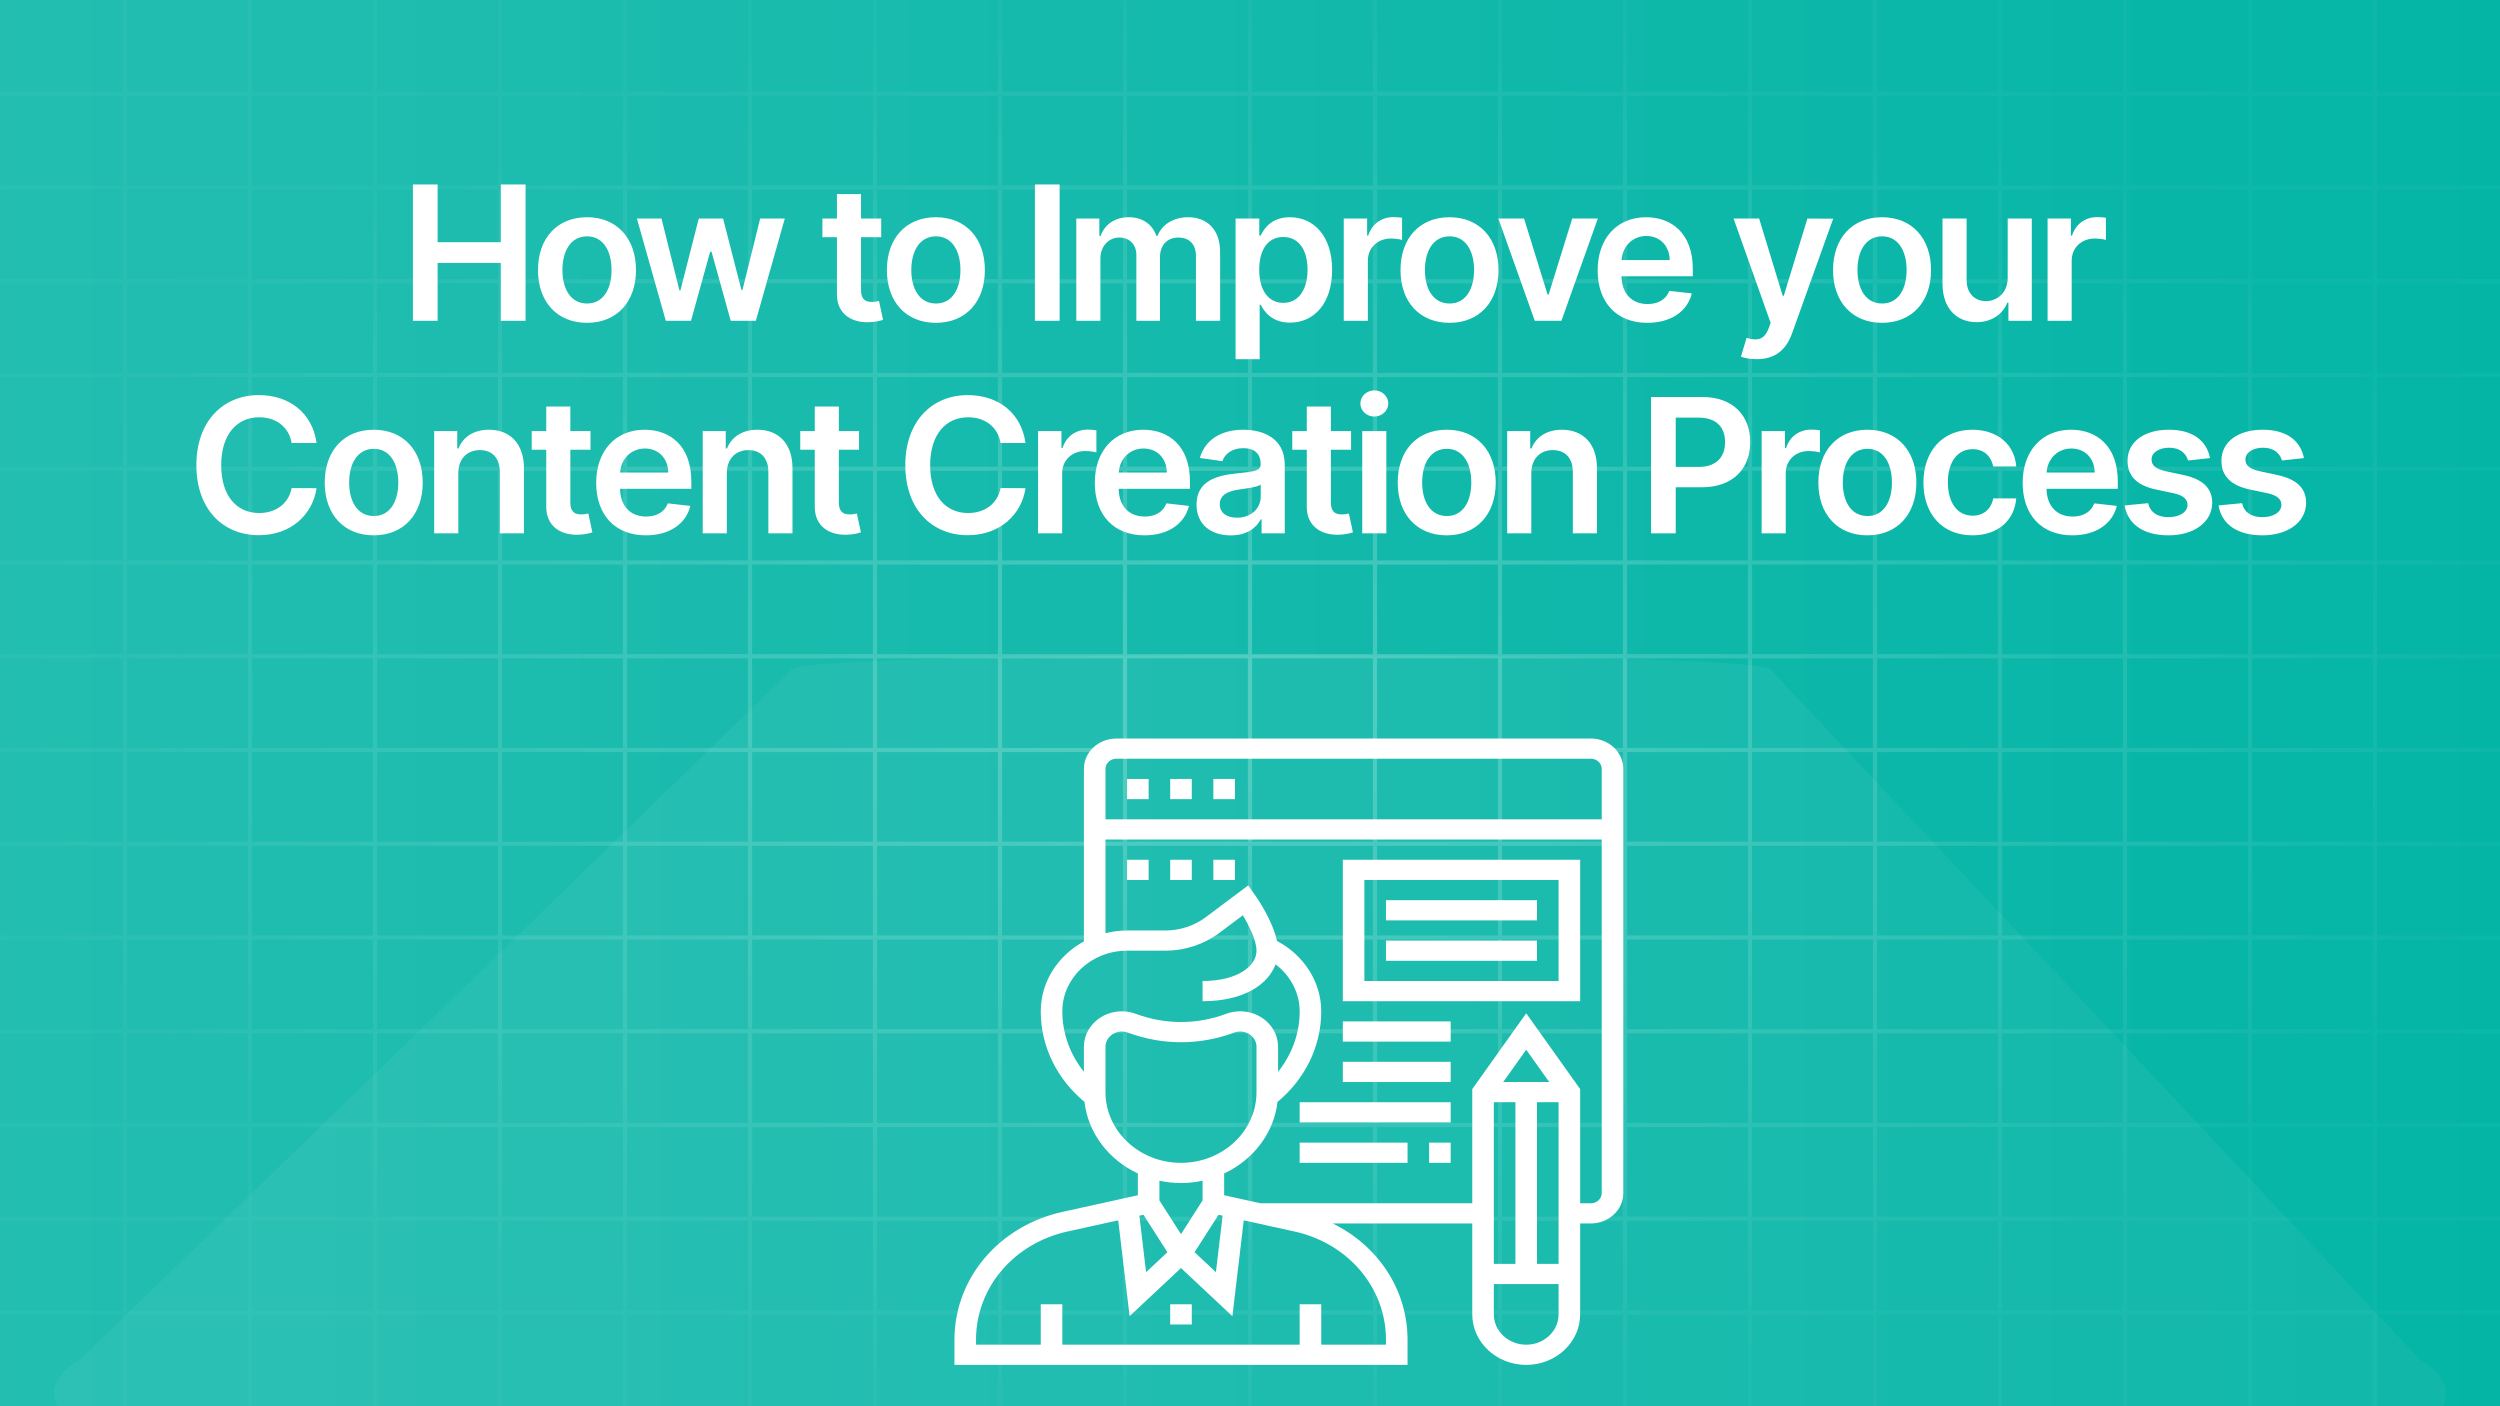 <svg width="1200" height="675" viewBox="0 0 1200 675" fill="none" xmlns="http://www.w3.org/2000/svg">
<g clip-path="url(#clip0)">
<rect width="1200" height="675" fill="white"/>
<rect width="1200" height="675" fill="#04B5A6"/>
<rect width="1200" height="675" fill="url(#paint0_linear)"/>
<path opacity="0.24" fill-rule="evenodd" clip-rule="evenodd" d="M59 0H61V44H119V0H121V44H179V0H181V44H239V0H241V44H299V0H301V44H359V0H361V44H419V0H421V44H479V0H481V44H539V0H541V44H599V0H601V44H659V0H661V44H719V0H721V44H779V0H781V44H839V0H841V44H899V0H901V44H959V0H961V44H1019V0H1021V44H1079V0H1081V44H1139V0H1141V44H1200V46H1141V89H1200V91H1141V134H1200V136H1141V179H1200V181H1141V224H1200V226H1141V269H1200V271H1141V314H1200V316H1141V359H1200V361H1141V404H1200V406H1141V449H1200V451H1141V494H1200V496H1141V539H1200V541H1141V584H1200V586H1141V629H1200V631H1141V675H1139V631H1081V675H1079V631H1021V675H1019V631H961V675H959V631H901V675H899V631H841V675H839V631H781V675H779V631H721V675H719V631H661V675H659V631H601V675H599V631H541V675H539V631H481V675H479V631H421V675H419V631H361V675H359V631H301V675H299V631H241V675H239V631H181V675H179V631H121V675H119V631H61V675H59V631H0V629H59V586H0V584H59V541H0V539H59V496H0V494H59V451H0V449H59V406H0V404H59V361H0V359H59V316H0V314H59V271H0V269H59V226H0V224H59V181H0V179H59V136H0V134H59V91H0V89H59V46H0V44H59V0ZM61 629H119V586H61V629ZM121 629H179V586H121V629ZM181 629H239V586H181V629ZM241 629H299V586H241V629ZM301 629H359V586H301V629ZM361 629H419V586H361V629ZM421 629H479V586H421V629ZM481 629H539V586H481V629ZM541 629H599V586H541V629ZM601 629H659V586H601V629ZM661 629H719V586H661V629ZM721 629H779V586H721V629ZM781 629H839V586H781V629ZM841 629H899V586H841V629ZM901 629H959V586H901V629ZM961 629H1019V586H961V629ZM1021 629H1079V586H1021V629ZM1081 629H1139V586H1081V629ZM1139 541V584H1081V541H1139ZM1079 541V584H1021V541H1079ZM1019 541V584H961V541H1019ZM959 541V584H901V541H959ZM899 541V584H841V541H899ZM839 541V584H781V541H839ZM779 541V584H721V541H779ZM719 541V584H661V541H719ZM659 541V584H601V541H659ZM599 541V584H541V541H599ZM539 541V584H481V541H539ZM479 541V584H421V541H479ZM419 541V584H361V541H419ZM359 541V584H301V541H359ZM299 541V584H241V541H299ZM239 541V584H181V541H239ZM179 541V584H121V541H179ZM119 541V584H61V541H119ZM61 539H119V496H61V539ZM121 539H179V496H121V539ZM181 539H239V496H181V539ZM241 539H299V496H241V539ZM301 539H359V496H301V539ZM361 539H419V496H361V539ZM421 539H479V496H421V539ZM481 539H539V496H481V539ZM541 539H599V496H541V539ZM601 539H659V496H601V539ZM661 539H719V496H661V539ZM721 539H779V496H721V539ZM781 539H839V496H781V539ZM841 539H899V496H841V539ZM901 539H959V496H901V539ZM961 539H1019V496H961V539ZM1021 539H1079V496H1021V539ZM1081 539H1139V496H1081V539ZM1139 451V494H1081V451H1139ZM1079 451V494H1021V451H1079ZM1019 451V494H961V451H1019ZM959 451V494H901V451H959ZM899 451V494H841V451H899ZM839 451V494H781V451H839ZM779 451V494H721V451H779ZM719 451V494H661V451H719ZM659 451V494H601V451H659ZM599 451V494H541V451H599ZM539 451V494H481V451H539ZM479 451V494H421V451H479ZM419 451V494H361V451H419ZM359 451V494H301V451H359ZM299 451V494H241V451H299ZM239 451V494H181V451H239ZM179 451V494H121V451H179ZM119 451V494H61V451H119ZM61 449H119V406H61V449ZM121 449H179V406H121V449ZM181 449H239V406H181V449ZM241 449H299V406H241V449ZM301 449H359V406H301V449ZM361 449H419V406H361V449ZM421 449H479V406H421V449ZM481 449H539V406H481V449ZM541 449H599V406H541V449ZM601 449H659V406H601V449ZM661 449H719V406H661V449ZM721 449H779V406H721V449ZM781 449H839V406H781V449ZM841 449H899V406H841V449ZM901 449H959V406H901V449ZM961 449H1019V406H961V449ZM1021 449H1079V406H1021V449ZM1081 449H1139V406H1081V449ZM1139 361V404H1081V361H1139ZM1079 361V404H1021V361H1079ZM1019 361V404H961V361H1019ZM959 361V404H901V361H959ZM899 361V404H841V361H899ZM839 361V404H781V361H839ZM779 361V404H721V361H779ZM719 361V404H661V361H719ZM659 361V404H601V361H659ZM599 361V404H541V361H599ZM539 361V404H481V361H539ZM479 361V404H421V361H479ZM419 361V404H361V361H419ZM359 361V404H301V361H359ZM299 361V404H241V361H299ZM239 361V404H181V361H239ZM179 361V404H121V361H179ZM119 361V404H61V361H119ZM61 359H119V316H61V359ZM121 359H179V316H121V359ZM181 359H239V316H181V359ZM241 359H299V316H241V359ZM301 359H359V316H301V359ZM361 359H419V316H361V359ZM421 359H479V316H421V359ZM481 359H539V316H481V359ZM541 359H599V316H541V359ZM601 359H659V316H601V359ZM661 359H719V316H661V359ZM721 359H779V316H721V359ZM781 359H839V316H781V359ZM841 359H899V316H841V359ZM901 359H959V316H901V359ZM961 359H1019V316H961V359ZM1021 359H1079V316H1021V359ZM1081 359H1139V316H1081V359ZM1139 271V314H1081V271H1139ZM1079 271V314H1021V271H1079ZM1019 271V314H961V271H1019ZM959 271V314H901V271H959ZM899 271V314H841V271H899ZM839 271V314H781V271H839ZM779 271V314H721V271H779ZM719 271V314H661V271H719ZM659 271V314H601V271H659ZM599 271V314H541V271H599ZM539 271V314H481V271H539ZM479 271V314H421V271H479ZM419 271V314H361V271H419ZM359 271V314H301V271H359ZM299 271V314H241V271H299ZM239 271V314H181V271H239ZM179 271V314H121V271H179ZM119 271V314H61V271H119ZM61 269H119V226H61V269ZM121 269H179V226H121V269ZM181 269H239V226H181V269ZM241 269H299V226H241V269ZM301 269H359V226H301V269ZM361 269H419V226H361V269ZM421 269H479V226H421V269ZM481 269H539V226H481V269ZM541 269H599V226H541V269ZM601 269H659V226H601V269ZM661 269H719V226H661V269ZM721 269H779V226H721V269ZM781 269H839V226H781V269ZM841 269H899V226H841V269ZM901 269H959V226H901V269ZM961 269H1019V226H961V269ZM1021 269H1079V226H1021V269ZM1081 269H1139V226H1081V269ZM1139 181V224H1081V181H1139ZM1079 181V224H1021V181H1079ZM1019 181V224H961V181H1019ZM959 181V224H901V181H959ZM899 181V224H841V181H899ZM839 181V224H781V181H839ZM779 181V224H721V181H779ZM719 181V224H661V181H719ZM659 181V224H601V181H659ZM599 181V224H541V181H599ZM539 181V224H481V181H539ZM479 181V224H421V181H479ZM419 181V224H361V181H419ZM359 181V224H301V181H359ZM299 181V224H241V181H299ZM239 181V224H181V181H239ZM179 181V224H121V181H179ZM119 181V224H61V181H119ZM61 179H119V136H61V179ZM121 179H179V136H121V179ZM181 179H239V136H181V179ZM241 179H299V136H241V179ZM301 179H359V136H301V179ZM361 179H419V136H361V179ZM421 179H479V136H421V179ZM481 179H539V136H481V179ZM541 179H599V136H541V179ZM601 179H659V136H601V179ZM661 179H719V136H661V179ZM721 179H779V136H721V179ZM781 179H839V136H781V179ZM841 179H899V136H841V179ZM901 179H959V136H901V179ZM961 179H1019V136H961V179ZM1021 179H1079V136H1021V179ZM1081 179H1139V136H1081V179ZM1139 91V134H1081V91H1139ZM1079 91V134H1021V91H1079ZM1019 91V134H961V91H1019ZM959 91V134H901V91H959ZM899 91V134H841V91H899ZM839 91V134H781V91H839ZM779 91V134H721V91H779ZM719 91V134H661V91H719ZM659 91V134H601V91H659ZM599 91V134H541V91H599ZM539 91V134H481V91H539ZM479 91V134H421V91H479ZM419 91V134H361V91H419ZM359 91V134H301V91H359ZM299 91V134H241V91H299ZM239 91V134H181V91H239ZM179 91V134H121V91H179ZM119 91V134H61V91H119ZM61 89H119V46H61V89ZM121 89H179V46H121V89ZM181 89H239V46H181V89ZM241 89H299V46H241V89ZM301 89H359V46H301V89ZM361 89H419V46H361V89ZM421 89H479V46H421V89ZM481 89H539V46H481V89ZM541 89H599V46H541V89ZM601 89H659V46H601V89ZM661 89H719V46H661V89ZM721 89H779V46H721V89ZM781 89H839V46H781V89ZM841 89H899V46H841V89ZM901 89H959V46H901V89ZM961 89H1019V46H961V89ZM1021 89H1079V46H1021V89ZM1081 89H1139V46H1081V89Z" fill="url(#paint1_radial)"/>
<path d="M198.199 154H210.056V126.195H240.387V154H252.276V88.546H240.387V116.255H210.056V88.546H198.199V154ZM281.754 154.959C296.136 154.959 305.276 144.827 305.276 129.646C305.276 114.433 296.136 104.27 281.754 104.27C267.372 104.27 258.231 114.433 258.231 129.646C258.231 144.827 267.372 154.959 281.754 154.959ZM281.818 145.69C273.86 145.69 269.96 138.595 269.96 129.614C269.96 120.634 273.86 113.442 281.818 113.442C289.648 113.442 293.547 120.634 293.547 129.614C293.547 138.595 289.648 145.69 281.818 145.69ZM319.589 154H331.67L340.875 120.825H341.546L350.751 154H362.8L376.702 104.909H364.877L356.376 139.234H355.896L347.075 104.909H335.41L326.589 139.426H326.141L317.512 104.909H305.719L319.589 154ZM422.978 104.909H413.294V93.148H401.724V104.909H394.757V113.858H401.724V141.152C401.66 150.388 408.372 154.927 417.065 154.671C420.357 154.575 422.626 153.936 423.873 153.521L421.923 144.476C421.284 144.636 419.974 144.923 418.535 144.923C415.627 144.923 413.294 143.901 413.294 139.234V113.858H422.978V104.909ZM449.22 154.959C463.602 154.959 472.743 144.827 472.743 129.646C472.743 114.433 463.602 104.27 449.22 104.27C434.838 104.27 425.697 114.433 425.697 129.646C425.697 144.827 434.838 154.959 449.22 154.959ZM449.284 145.69C441.326 145.69 437.427 138.595 437.427 129.614C437.427 120.634 441.326 113.442 449.284 113.442C457.114 113.442 461.013 120.634 461.013 129.614C461.013 138.595 457.114 145.69 449.284 145.69ZM508.615 88.546H496.758V154H508.615V88.546ZM516.624 154H528.193V124.149C528.193 118.109 532.22 114.018 537.206 114.018C542.096 114.018 545.452 117.31 545.452 122.359V154H556.798V123.382C556.798 117.853 560.09 114.018 565.683 114.018C570.349 114.018 574.056 116.766 574.056 122.839V154H585.658V121.049C585.658 110.087 579.33 104.27 570.317 104.27C563.19 104.27 557.757 107.786 555.583 113.251H555.072C553.186 107.69 548.424 104.27 541.808 104.27C535.225 104.27 530.303 107.658 528.257 113.251H527.682V104.909H516.624V154ZM593.075 172.409H604.645V146.266H605.124C606.946 149.845 610.749 154.863 619.187 154.863C630.756 154.863 639.418 145.69 639.418 129.518C639.418 113.155 630.501 104.27 619.155 104.27C610.494 104.27 606.882 109.479 605.124 113.027H604.453V104.909H593.075V172.409ZM604.421 129.455C604.421 119.93 608.512 113.762 615.959 113.762C623.661 113.762 627.624 120.314 627.624 129.455C627.624 138.659 623.597 145.371 615.959 145.371C608.576 145.371 604.421 138.979 604.421 129.455ZM645.005 154H656.575V125.14C656.575 118.908 661.273 114.497 667.633 114.497C669.583 114.497 672.012 114.849 673.002 115.168V104.526C671.948 104.334 670.126 104.206 668.848 104.206C663.223 104.206 658.524 107.402 656.735 113.091H656.223V104.909H645.005V154ZM695.761 154.959C710.143 154.959 719.284 144.827 719.284 129.646C719.284 114.433 710.143 104.27 695.761 104.27C681.379 104.27 672.238 114.433 672.238 129.646C672.238 144.827 681.379 154.959 695.761 154.959ZM695.825 145.69C687.867 145.69 683.967 138.595 683.967 129.614C683.967 120.634 687.867 113.442 695.825 113.442C703.655 113.442 707.554 120.634 707.554 129.614C707.554 138.595 703.655 145.69 695.825 145.69ZM766.963 104.909H754.658L743.344 141.376H742.833L731.551 104.909H719.214L736.696 154H749.48L766.963 104.909ZM790.712 154.959C802.154 154.959 810.016 149.366 812.061 140.832L801.259 139.618C799.693 143.773 795.857 145.946 790.872 145.946C783.393 145.946 778.439 141.024 778.343 132.619H812.541V129.071C812.541 111.844 802.186 104.27 790.105 104.27C776.042 104.27 766.87 114.593 766.87 129.742C766.87 145.147 775.914 154.959 790.712 154.959ZM778.375 124.82C778.727 118.556 783.361 113.283 790.264 113.283C796.912 113.283 801.387 118.141 801.45 124.82H778.375ZM843.204 172.409C852.217 172.409 857.426 167.775 860.207 159.945L879.926 104.973L867.557 104.909L856.212 141.983H855.7L844.386 104.909H832.114L849.915 155.023L848.925 157.675C846.783 163.268 843.396 163.652 838.346 162.182L835.661 171.195C837.227 171.834 840.04 172.409 843.204 172.409ZM903.38 154.959C917.762 154.959 926.902 144.827 926.902 129.646C926.902 114.433 917.762 104.27 903.38 104.27C888.997 104.27 879.857 114.433 879.857 129.646C879.857 144.827 888.997 154.959 903.38 154.959ZM903.443 145.69C895.485 145.69 891.586 138.595 891.586 129.614C891.586 120.634 895.485 113.442 903.443 113.442C911.274 113.442 915.173 120.634 915.173 129.614C915.173 138.595 911.274 145.69 903.443 145.69ZM963.691 133.354C963.691 140.832 958.354 144.54 953.24 144.54C947.679 144.54 943.972 140.609 943.972 134.376V104.909H932.402V136.166C932.402 147.96 939.114 154.639 948.766 154.639C956.116 154.639 961.294 150.772 963.531 145.275H964.043V154H975.261V104.909H963.691V133.354ZM982.838 154H994.408V125.14C994.408 118.908 999.106 114.497 1005.47 114.497C1007.42 114.497 1009.84 114.849 1010.84 115.168V104.526C1009.78 104.334 1007.96 104.206 1006.68 104.206C1001.06 104.206 996.357 107.402 994.567 113.091H994.056V104.909H982.838V154ZM151.947 212.63C149.934 198.088 138.748 189.651 124.238 189.651C107.139 189.651 94.259 202.115 94.259 223.273C94.259 244.398 106.979 256.895 124.238 256.895C139.803 256.895 150.126 246.827 151.947 234.331L139.994 234.267C138.492 241.938 132.228 246.252 124.398 246.252C113.787 246.252 106.18 238.294 106.18 223.273C106.18 208.507 113.723 200.293 124.43 200.293C132.388 200.293 138.62 204.8 139.994 212.63H151.947ZM179.388 256.959C193.77 256.959 202.911 246.827 202.911 231.646C202.911 216.433 193.77 206.27 179.388 206.27C165.006 206.27 155.865 216.433 155.865 231.646C155.865 246.827 165.006 256.959 179.388 256.959ZM179.452 247.69C171.494 247.69 167.595 240.595 167.595 231.614C167.595 222.634 171.494 215.442 179.452 215.442C187.282 215.442 191.181 222.634 191.181 231.614C191.181 240.595 187.282 247.69 179.452 247.69ZM219.98 227.236C219.98 220.141 224.263 216.05 230.367 216.05C236.344 216.05 239.923 219.981 239.923 226.533V256H251.493V224.743C251.525 212.982 244.813 206.27 234.682 206.27C227.331 206.27 222.281 209.786 220.044 215.251H219.469V206.909H208.41V256H219.98V227.236ZM283.448 206.909H273.764V195.148H262.194V206.909H255.227V215.858H262.194V243.152C262.13 252.388 268.842 256.927 277.535 256.671C280.827 256.575 283.096 255.936 284.343 255.521L282.393 246.476C281.754 246.636 280.443 246.923 279.005 246.923C276.097 246.923 273.764 245.901 273.764 241.234V215.858H283.448V206.909ZM310.009 256.959C321.451 256.959 329.313 251.366 331.359 242.832L320.556 241.618C318.99 245.773 315.155 247.946 310.169 247.946C302.69 247.946 297.736 243.024 297.641 234.619H331.838V231.071C331.838 213.844 321.483 206.27 309.402 206.27C295.339 206.27 286.167 216.593 286.167 231.742C286.167 247.147 295.212 256.959 310.009 256.959ZM297.673 226.82C298.024 220.556 302.658 215.283 309.562 215.283C316.209 215.283 320.684 220.141 320.748 226.82H297.673ZM348.875 227.236C348.875 220.141 353.158 216.05 359.263 216.05C365.239 216.05 368.819 219.981 368.819 226.533V256H380.388V224.743C380.42 212.982 373.709 206.27 363.577 206.27C356.226 206.27 351.177 209.786 348.939 215.251H348.364V206.909H337.306V256H348.875V227.236ZM412.343 206.909H402.659V195.148H391.09V206.909H384.122V215.858H391.09V243.152C391.026 252.388 397.737 256.927 406.43 256.671C409.722 256.575 411.992 255.936 413.238 255.521L411.288 246.476C410.649 246.636 409.339 246.923 407.901 246.923C404.992 246.923 402.659 245.901 402.659 241.234V215.858H412.343V206.909ZM492.241 212.63C490.227 198.088 479.041 189.651 464.531 189.651C447.433 189.651 434.553 202.115 434.553 223.273C434.553 244.398 447.273 256.895 464.531 256.895C480.096 256.895 490.419 246.827 492.241 234.331L480.288 234.267C478.786 241.938 472.521 246.252 464.691 246.252C454.08 246.252 446.474 238.294 446.474 223.273C446.474 208.507 454.016 200.293 464.723 200.293C472.681 200.293 478.913 204.8 480.288 212.63H492.241ZM498.268 256H509.838V227.14C509.838 220.908 514.536 216.497 520.896 216.497C522.845 216.497 525.274 216.849 526.265 217.168V206.526C525.21 206.334 523.389 206.206 522.11 206.206C516.485 206.206 511.787 209.402 509.997 215.091H509.486V206.909H498.268V256ZM549.343 256.959C560.785 256.959 568.647 251.366 570.693 242.832L559.89 241.618C558.324 245.773 554.489 247.946 549.503 247.946C542.024 247.946 537.07 243.024 536.974 234.619H571.172V231.071C571.172 213.844 560.817 206.27 548.736 206.27C534.673 206.27 525.501 216.593 525.501 231.742C525.501 247.147 534.545 256.959 549.343 256.959ZM537.006 226.82C537.358 220.556 541.992 215.283 548.896 215.283C555.543 215.283 560.018 220.141 560.082 226.82H537.006ZM590.766 256.991C598.469 256.991 603.071 253.379 605.18 249.256H605.564V256H616.686V223.145C616.686 210.169 606.107 206.27 596.743 206.27C586.42 206.27 578.493 210.872 575.937 219.821L586.739 221.355C587.89 217.999 591.15 215.123 596.807 215.123C602.176 215.123 605.116 217.871 605.116 222.697V222.889C605.116 226.213 601.633 226.373 592.971 227.3C583.447 228.322 574.339 231.167 574.339 242.225C574.339 251.877 581.402 256.991 590.766 256.991ZM593.77 248.489C588.944 248.489 585.493 246.284 585.493 242.033C585.493 237.591 589.36 235.737 594.537 235.002C597.574 234.587 603.646 233.82 605.148 232.605V238.39C605.148 243.855 600.738 248.489 593.77 248.489ZM648.513 206.909H638.829V195.148H627.259V206.909H620.292V215.858H627.259V243.152C627.195 252.388 633.907 256.927 642.6 256.671C645.892 256.575 648.161 255.936 649.408 255.521L647.458 246.476C646.819 246.636 645.509 246.923 644.07 246.923C641.162 246.923 638.829 245.901 638.829 241.234V215.858H648.513V206.909ZM653.869 256H665.439V206.909H653.869V256ZM659.686 199.942C663.361 199.942 666.365 197.129 666.365 193.678C666.365 190.194 663.361 187.381 659.686 187.381C655.978 187.381 652.974 190.194 652.974 193.678C652.974 197.129 655.978 199.942 659.686 199.942ZM694.429 256.959C708.811 256.959 717.952 246.827 717.952 231.646C717.952 216.433 708.811 206.27 694.429 206.27C680.047 206.27 670.906 216.433 670.906 231.646C670.906 246.827 680.047 256.959 694.429 256.959ZM694.493 247.69C686.535 247.69 682.636 240.595 682.636 231.614C682.636 222.634 686.535 215.442 694.493 215.442C702.323 215.442 706.222 222.634 706.222 231.614C706.222 240.595 702.323 247.69 694.493 247.69ZM735.021 227.236C735.021 220.141 739.304 216.05 745.408 216.05C751.385 216.05 754.964 219.981 754.964 226.533V256H766.534V224.743C766.566 212.982 759.854 206.27 749.723 206.27C742.372 206.27 737.322 209.786 735.085 215.251H734.51V206.909H723.452V256H735.021V227.236ZM792.491 256H804.348V233.884H816.877C831.994 233.884 840.112 224.807 840.112 212.214C840.112 199.718 832.09 190.545 817.036 190.545H792.491V256ZM804.348 224.136V200.453H815.215C824.1 200.453 828.031 205.247 828.031 212.214C828.031 219.182 824.1 224.136 815.279 224.136H804.348ZM845.579 256H857.149V227.14C857.149 220.908 861.847 216.497 868.207 216.497C870.157 216.497 872.586 216.849 873.577 217.168V206.526C872.522 206.334 870.7 206.206 869.422 206.206C863.797 206.206 859.099 209.402 857.309 215.091H856.797V206.909H845.579V256ZM896.335 256.959C910.717 256.959 919.858 246.827 919.858 231.646C919.858 216.433 910.717 206.27 896.335 206.27C881.953 206.27 872.812 216.433 872.812 231.646C872.812 246.827 881.953 256.959 896.335 256.959ZM896.399 247.69C888.441 247.69 884.542 240.595 884.542 231.614C884.542 222.634 888.441 215.442 896.399 215.442C904.229 215.442 908.128 222.634 908.128 231.614C908.128 240.595 904.229 247.69 896.399 247.69ZM946.771 256.959C959.107 256.959 966.97 249.64 967.801 239.221H956.742C955.752 244.494 951.948 247.531 946.867 247.531C939.644 247.531 934.977 241.49 934.977 231.455C934.977 221.547 939.739 215.602 946.867 215.602C952.428 215.602 955.847 219.182 956.742 223.912H967.801C967.002 213.269 958.692 206.27 946.707 206.27C932.325 206.27 923.248 216.657 923.248 231.646C923.248 246.508 932.101 256.959 946.771 256.959ZM994.714 256.959C1006.16 256.959 1014.02 251.366 1016.06 242.832L1005.26 241.618C1003.69 245.773 999.859 247.946 994.873 247.946C987.395 247.946 982.441 243.024 982.345 234.619H1016.54V231.071C1016.54 213.844 1006.19 206.27 994.106 206.27C980.044 206.27 970.871 216.593 970.871 231.742C970.871 247.147 979.916 256.959 994.714 256.959ZM982.377 226.82C982.729 220.556 987.363 215.283 994.266 215.283C1000.91 215.283 1005.39 220.141 1005.45 226.82H982.377ZM1060.81 219.885C1059.21 211.575 1052.56 206.27 1041.06 206.27C1029.23 206.27 1021.18 212.087 1021.21 221.163C1021.18 228.322 1025.59 233.053 1035.02 235.002L1043.39 236.76C1047.9 237.751 1050.01 239.572 1050.01 242.353C1050.01 245.709 1046.36 248.234 1040.87 248.234C1035.56 248.234 1032.11 245.933 1031.12 241.522L1019.84 242.609C1021.28 251.621 1028.85 256.959 1040.9 256.959C1053.17 256.959 1061.83 250.599 1061.86 241.298C1061.83 234.299 1057.33 230.016 1048.06 228.003L1039.68 226.213C1034.7 225.094 1032.72 223.369 1032.75 220.524C1032.72 217.2 1036.39 214.899 1041.22 214.899C1046.56 214.899 1049.37 217.808 1050.26 221.036L1060.81 219.885ZM1105.88 219.885C1104.29 211.575 1097.64 206.27 1086.13 206.27C1074.31 206.27 1066.25 212.087 1066.29 221.163C1066.25 228.322 1070.66 233.053 1080.09 235.002L1088.47 236.76C1092.97 237.751 1095.08 239.572 1095.08 242.353C1095.08 245.709 1091.44 248.234 1085.94 248.234C1080.64 248.234 1077.18 245.933 1076.19 241.522L1064.91 242.609C1066.35 251.621 1073.92 256.959 1085.97 256.959C1098.25 256.959 1106.91 250.599 1106.94 241.298C1106.91 234.299 1102.4 230.016 1093.13 228.003L1084.76 226.213C1079.77 225.094 1077.79 223.369 1077.82 220.524C1077.79 217.2 1081.47 214.899 1086.29 214.899C1091.63 214.899 1094.44 217.808 1095.34 221.036L1105.88 219.885Z" fill="white"/>
<g filter="url(#filter0_b)">
<path d="M1161.75 652.849C1178.08 661.69 1178.08 676.038 1161.75 684.879L629.589 973.228C613.255 982.082 586.787 982.082 570.453 973.228L38.251 684.892C21.916 676.051 21.916 661.69 38.251 652.849L380.5 321C396.835 312.159 833.165 312.159 849.5 321L1161.75 652.849ZM422.618 764.987C520.584 818.061 679.444 818.074 777.41 764.987C875.376 711.913 924.966 883.087 827 830C729.02 776.913 508.966 642.926 411 696C313.02 749.087 324.638 711.9 422.618 764.987Z" fill="white" fill-opacity="0.05"/>
</g>
<path d="M763.651 354.499H535.809C527.244 354.499 520.274 361.026 520.274 369.047V451.881C507.914 458.602 499.561 471.109 499.561 485.428C499.561 502.168 507.225 517.86 520.554 528.921C522.288 544.002 532.267 556.77 546.165 563.263V573.728L510.031 581.69C479.48 588.416 458.135 613.652 458.135 643.048V655.151H675.621V643.048C675.621 619.107 661.464 597.935 639.71 587.262H706.69V630.905C706.69 644.275 718.305 655.151 732.581 655.151C746.858 655.151 758.472 644.275 758.472 630.905V587.262H763.651C772.215 587.262 779.185 580.735 779.185 572.714V369.047C779.185 361.026 772.215 354.499 763.651 354.499V354.499ZM535.809 364.197H763.651C766.504 364.197 768.829 366.375 768.829 369.047V393.293H530.63V369.047C530.63 366.375 532.955 364.197 535.809 364.197ZM509.918 485.428C509.918 469.382 523.852 456.333 540.987 456.333H559.339C568.711 456.333 577.897 453.312 585.219 447.832L596.57 439.327C599.553 444.321 603.126 451.474 603.126 456.333C603.126 463.563 594.235 470.881 577.234 470.881V480.579C597.492 480.579 608.775 472.263 612.281 462.875C619.437 468.335 623.839 476.588 623.839 485.428C623.839 496.043 620.131 506.159 613.482 514.461V502.473C613.482 493.076 605.316 485.428 595.275 485.428C592.95 485.428 590.677 485.836 588.513 486.645C574.568 491.873 559.194 491.878 545.233 486.645C543.079 485.836 540.806 485.428 538.481 485.428C528.44 485.428 520.274 493.076 520.274 502.478V514.465C513.625 506.159 509.918 496.043 509.918 485.428V485.428ZM530.63 524.222V502.478C530.63 498.424 534.152 495.127 538.481 495.127C539.485 495.127 540.464 495.306 541.396 495.65C557.837 501.814 575.935 501.809 592.365 495.65C593.292 495.306 594.276 495.127 595.275 495.127C599.604 495.127 603.126 498.424 603.126 502.478V524.222C603.126 542.94 586.866 558.167 566.878 558.167C546.89 558.167 530.63 542.94 530.63 524.222ZM584.909 583.097L586.856 583.523L583.635 610.645L573.397 601.058L584.909 583.097ZM566.878 567.865C570.441 567.865 573.9 567.453 577.234 566.74V576.22L566.878 592.383L556.522 576.22V566.74C559.856 567.453 563.315 567.865 566.878 567.865ZM548.847 583.097L560.359 601.063L550.121 610.65L546.9 583.528L548.847 583.097ZM665.264 643.048V645.453H634.195V626.056H623.839V645.453H509.918V626.056H499.561V645.453H468.492V643.048C468.492 618.171 486.548 596.82 512.403 591.122L536.746 585.759L542.204 631.768L566.878 608.667L591.547 631.768L597.005 585.759L621.348 591.122C647.208 596.825 665.264 618.176 665.264 643.048ZM748.116 529.071V606.659H737.76V529.071H748.116ZM721.541 519.373L732.581 503.87L743.621 519.373H721.541ZM717.047 529.071H727.403V606.659H717.047V529.071ZM732.581 645.453C724.017 645.453 717.047 638.926 717.047 630.905V616.358H748.116V630.905C748.116 638.926 741.146 645.453 732.581 645.453ZM763.651 577.564H758.472V522.753L732.581 486.384L706.69 522.753V577.564H605.021L587.591 573.723V563.258C601.484 556.765 611.468 543.997 613.202 528.916C626.531 517.86 634.195 502.168 634.195 485.428C634.195 471.395 625.899 458.467 612.938 451.653C610.846 441.712 603.245 430.792 602.256 429.4L599.123 424.997L578.752 440.263C573.263 444.37 566.371 446.634 559.339 446.634H540.987C537.404 446.634 533.95 447.105 530.63 447.91V402.991H768.829V572.714C768.829 575.386 766.504 577.564 763.651 577.564Z" fill="white"/>
<path d="M561.7 626.056H572.056V635.754H561.7V626.056Z" fill="white"/>
<path d="M582.413 373.896H592.769V383.594H582.413V373.896Z" fill="white"/>
<path d="M540.987 373.896H551.343V383.594H540.987V373.896Z" fill="white"/>
<path d="M561.7 373.896H572.056V383.594H561.7V373.896Z" fill="white"/>
<path d="M582.413 412.689H592.769V422.388H582.413V412.689Z" fill="white"/>
<path d="M561.7 412.689H572.056V422.388H561.7V412.689Z" fill="white"/>
<path d="M540.987 412.689H551.343V422.388H540.987V412.689Z" fill="white"/>
<path d="M644.552 480.579H758.473V412.689H644.552V480.579ZM654.908 422.388H748.116V470.88H654.908V422.388Z" fill="white"/>
<path d="M665.264 432.087H737.76V441.785H665.264V432.087Z" fill="white"/>
<path d="M665.264 451.483H737.76V461.182H665.264V451.483Z" fill="white"/>
<path d="M644.552 490.277H696.334V499.976H644.552V490.277Z" fill="white"/>
<path d="M644.552 509.675H696.334V519.373H644.552V509.675Z" fill="white"/>
<path d="M623.839 529.071H696.334V538.77H623.839V529.071Z" fill="white"/>
<path d="M623.839 548.469H675.621V558.167H623.839V548.469Z" fill="white"/>
<path d="M685.977 548.469H696.334V558.167H685.977V548.469Z" fill="white"/>
</g>
<defs>
<filter id="filter0_b" x="14" y="302.369" width="1172" height="689.5" filterUnits="userSpaceOnUse" color-interpolation-filters="sRGB">
<feFlood flood-opacity="0" result="BackgroundImageFix"/>
<feGaussianBlur in="BackgroundImage" stdDeviation="6"/>
<feComposite in2="SourceAlpha" operator="in" result="effect1_backgroundBlur"/>
<feBlend mode="normal" in="SourceGraphic" in2="effect1_backgroundBlur" result="shape"/>
</filter>
<linearGradient id="paint0_linear" x1="-8.9407e-06" y1="337.5" x2="1200" y2="337.5" gradientUnits="userSpaceOnUse">
<stop stop-color="white" stop-opacity="0.12"/>
<stop offset="1" stop-color="white" stop-opacity="0"/>
</linearGradient>
<radialGradient id="paint1_radial" cx="0" cy="0" r="1" gradientUnits="userSpaceOnUse" gradientTransform="translate(600 337.5) rotate(90) scale(337.5 600)">
<stop stop-color="white"/>
<stop offset="1" stop-color="white" stop-opacity="0.12"/>
</radialGradient>
<clipPath id="clip0">
<rect width="1200" height="675" fill="white"/>
</clipPath>
</defs>
</svg>
